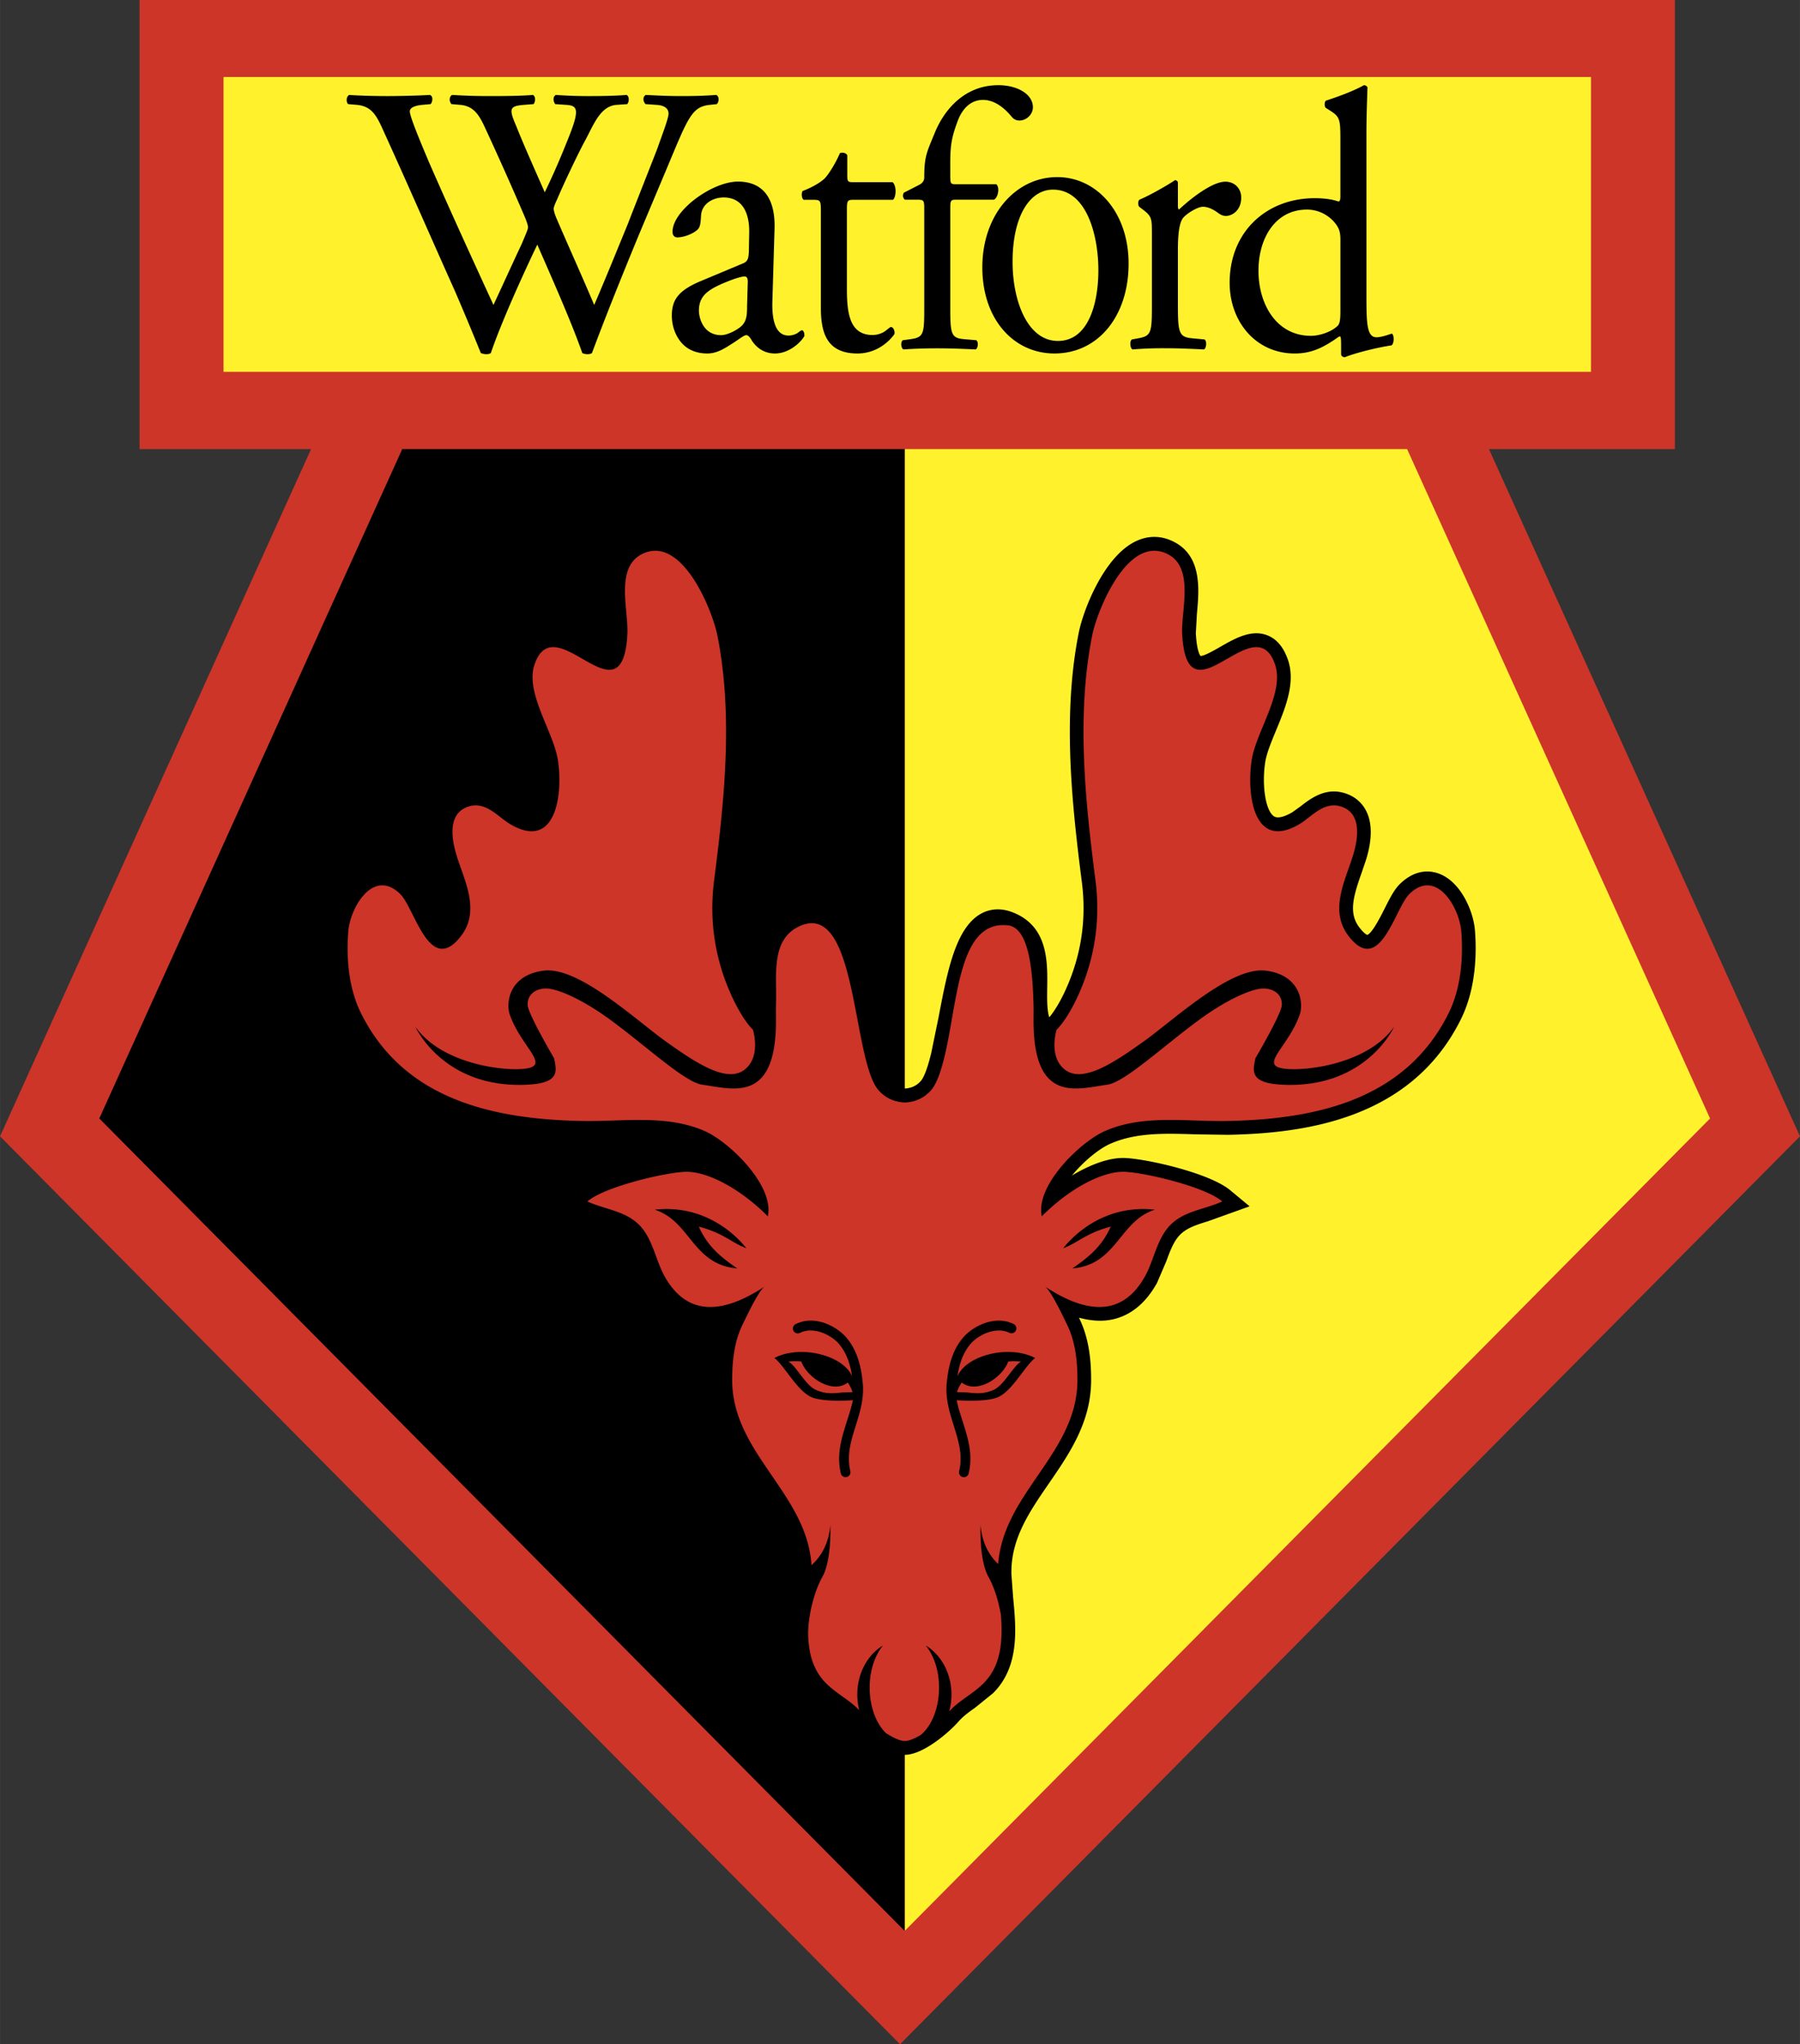 <svg xmlns="http://www.w3.org/2000/svg" width="2202" height="2500" viewBox="0 0 186.616 211.878"><rect x="0" y="0" width="186.616" height="211.878" fill="#333333" stroke="none"/><path fill="#cd3529" d="M154.369 46.547h19.283V0H14.467v46.547h17.781L0 117.776l93.309 94.102 93.307-94.102z"/><path fill="#fff22d" d="M23.172 7.981h141.775v30.557H23.172zM145.884 46.547H93.793v153.589l83.501-84.211z"/><path d="M41.701 46.547l-31.409 69.378 83.501 84.211V46.547zM36.087 10.791c-.231-.237-.193-.792.116-.949 1.041.079 2.775.119 3.971.119 1.078 0 3.044-.04 4.394-.119.346.119.308.672.076.949l-.885.079c-.811.081-1.273.316-1.273.673 0 .475.81 2.493 2.004 5.303 2.159 4.947 4.433 9.895 6.668 14.762.925-1.979 1.928-4.195 2.968-6.412.309-.751.617-1.425.617-1.622 0-.199-.116-.555-.309-1.029a344.788 344.788 0 0 0-4.239-9.499c-.579-1.227-1.157-2.057-2.467-2.177l-.926-.079c-.27-.316-.23-.792.077-.949a61.92 61.92 0 0 0 4.125.119c1.928 0 3.354-.04 4.241-.119.27.119.308.633.076.949l-1.002.079c-1.503.12-1.58.396-.809 2.177.77 1.939 1.889 4.433 2.967 6.887a79.175 79.175 0 0 0 2.274-5.185c1.387-3.363 1.195-3.798-.039-3.878l-1.156-.079c-.27-.396-.193-.831.077-.949a47.52 47.52 0 0 0 3.623.119c1.272 0 2.815-.04 3.701-.119.27.119.309.633.077.949l-1.117.079c-1.62.12-2.313 1.9-3.161 3.522-.81 1.465-2.429 4.908-3.007 6.292-.193.396-.347.792-.347.95 0 .158.077.474.27.95 1.31 3.047 2.659 6.015 3.931 9.023 1.195-2.77 2.313-5.541 3.469-8.351.733-1.899 2.815-7.163 3.083-7.875.501-1.424 1.157-3.126 1.157-3.601 0-.554-.463-.871-1.273-.911l-1.117-.079c-.309-.356-.27-.792.039-.949 1.464.079 2.504.119 3.7.119 1.465 0 2.583-.04 3.585-.119.309.119.346.633.077.949l-.732.079c-1.928.199-2.274 1.385-4.587 6.887l-2.813 6.688c-1.659 4.037-3.239 7.915-4.819 12.149-.116.079-.27.118-.463.118-.192 0-.385-.04-.54-.118-1.233-3.522-3.468-8.468-4.664-11.24-1.387 2.889-3.7 7.955-4.818 11.24-.116.079-.27.118-.463.118-.191 0-.384-.04-.577-.118a288.14 288.14 0 0 0-2.66-6.372c-2.467-5.5-4.857-11.002-7.363-16.502-.733-1.623-1.194-2.691-2.813-2.85l-.924-.078zM72.46 32.204c0-1.646 1.057-2.279 3.208-3.124.657-.254 1.275-.423 1.495-.423.218 0 .364.085.364.549l-.073 2.491c0 .887-.036 1.478-.474 1.984-.364.423-1.494 1.055-2.224 1.055-1.858 0-2.296-1.814-2.296-2.532zm.219-3.082c-2.333.971-3.026 1.942-3.026 3.588 0 1.182.438 2.237 1.13 2.955.62.634 1.496.972 2.553.972 1.021 0 1.823-.549 2.625-1.056.729-.464 1.167-.845 1.422-.845.219 0 .438.338.584.592.619.929 1.494 1.309 2.369 1.309 1.786 0 3.062-1.647 3.062-1.857 0-.296-.108-.549-.255-.549-.109 0-.292.168-.474.296a1.878 1.878 0 0 1-.912.253c-1.421 0-1.75-1.732-1.676-3.673l.218-7.347c.109-3.166-1.167-4.939-3.792-4.939-2.661 0-6.781 2.998-6.781 5.193 0 .38.183.59.51.59.547 0 1.532-.296 2.079-.802.291-.253.328-.759.364-1.436.073-1.309 1.312-1.9 2.334-1.9 2.26 0 2.697 2.111 2.661 3.673l-.036 1.942c-.037.634-.074 1.014-.621 1.225l-4.338 1.816zM88.46 20.708c-.621 0-.657.131-.657 1.045v8.137c0 2.525.255 4.831 2.662 4.831.364 0 .692-.087.983-.217.329-.13.803-.609.912-.609.292 0 .438.479.365.74-.656.914-1.969 2.002-3.828 2.002-3.135 0-3.792-2.089-3.792-4.7v-9.965c0-1.175-.036-1.263-.765-1.263h-1.021c-.219-.173-.255-.652-.109-.913 1.057-.393 1.969-.958 2.333-1.35.475-.522 1.167-1.697 1.532-2.568.182-.087.619-.087.765.218v1.958c0 .783.037.828.657.828h4.045c.438.392.365 1.567.038 1.827h-4.12zM99.141 20.698c-.62 0-.62.076-.62 1.106V31.83c0 2.746.073 3.204 1.385 3.319l1.312.114c.255.191.182.839-.073.954-1.641-.076-2.698-.115-3.974-.115-1.312 0-2.406.039-3.5.115-.255-.115-.328-.762-.072-.954l.838-.114c1.349-.191 1.385-.573 1.385-3.319V21.804c0-1.03 0-1.106-.729-1.106h-1.276c-.218-.153-.255-.497-.109-.725l1.567-.801c.292-.153.547-.382.547-.764 0-2.212.255-2.598 1.13-4.734.912-2.175 2.953-4.845 6.563-4.845 1.931 0 3.572.916 3.572 2.289 0 .763-.692 1.373-1.386 1.373-.4 0-.619-.153-.874-.458-.694-.838-1.714-1.678-2.917-1.678-1.13 0-2.042.725-2.589 2.099-.656 1.754-.802 2.561-.802 4.467v1.107c0 1.029 0 1.068.62 1.068h4.156c.401.381.146 1.449-.255 1.602h-3.899z"/><path d="M113.875 28.016c0 3.335-.984 7.321-4.193 7.321-3.208 0-4.703-4.245-4.703-8.188 0-4.764 1.786-7.494 4.192-7.494 3.464 0 4.704 4.679 4.704 8.361zm-4.266-9.66c-4.302 0-7.765 3.898-7.765 9.356 0 5.416 3.28 8.925 7.474 8.925 4.557 0 7.691-3.899 7.691-9.314 0-5.329-3.317-8.967-7.4-8.967zM119.424 24.241c0-1.61 0-1.817-.985-2.56l-.327-.248c-.147-.166-.147-.619.035-.743.838-.332 2.771-1.405 3.683-2.024.182.042.292.124.292.29v2.395c0 .207.037.33.109.371 1.276-1.198 3.464-2.892 4.813-2.892.912 0 1.641.661 1.641 1.652 0 1.363-.984 1.899-1.567 1.899-.365 0-.547-.124-.802-.289-.547-.414-1.094-.661-1.604-.661-.584 0-1.824.786-2.116 1.24-.365.577-.474 1.775-.474 3.179v5.617c0 2.973.073 3.469 1.458 3.593l1.312.124c.255.207.183.909-.072 1.033-1.713-.083-2.771-.124-4.046-.124a38.76 38.76 0 0 0-3.355.124c-.255-.124-.328-.826-.073-1.033l.694-.125c1.349-.247 1.385-.619 1.385-3.592v-7.226zM138.968 32.327c0 .61-.037 1.182-.255 1.411-.583.61-1.822 1.068-2.807 1.068-3.572 0-5.433-3.281-5.433-6.751 0-3.319 1.714-6.332 5.032-6.332 1.421 0 2.515.801 3.062 1.602.255.381.402.725.402 1.487v7.515zm2.698-18.538c0-1.679.073-3.586.109-4.73a.397.397 0 0 0-.364-.229c-1.312.725-3.026 1.297-3.938 1.602-.182.115-.182.649 0 .764l.365.229c1.094.687 1.13.915 1.13 3.166v5.76c0 .305-.037.534-.218.534-.402-.153-1.204-.343-2.443-.343-4.958 0-8.822 3.433-8.822 8.773 0 4.005 2.698 7.323 6.744 7.323 1.75 0 2.99-.61 4.594-1.754h.146c.073.152.073.61.073 1.183v.647c0 .191.182.306.4.306 1.021-.42 3.282-.992 4.812-1.221.328-.191.292-1.144.037-1.222-.547.191-1.167.382-1.567.382-1.021 0-1.058-1.411-1.058-4.424V13.789zM117.729 56.113c-3.322 1.61-5.438 7.182-5.891 9.477-.665 3.355-.921 6.789-.921 10.236 0 5.247.594 10.529 1.249 15.625.114.898.172 1.789.172 2.674 0 2.972-.648 5.869-1.937 8.639-.601 1.288-1.194 2.182-1.614 2.674-.017-.064-.032-.083-.053-.163-.141-.569-.171-1.276-.171-2.045 0-.289.003-.586.008-.888.005-.285.008-.58.008-.884 0-2.535-.302-5.585-3.533-6.877-1.498-.6-2.644-.265-3.34.122-2.635 1.462-3.496 5.986-4.406 10.773l-.751 3.652c-.47 1.953-.862 2.68-1.11 2.945-.444.48-.956.707-1.635.749-.68-.042-1.193-.269-1.637-.749-.247-.266-.639-.992-1.11-2.945l-.75-3.651c-.911-4.789-1.77-9.312-4.408-10.774-.696-.386-1.841-.721-3.34-.122-3.23 1.292-3.533 4.341-3.533 6.877 0 .303.005.6.009.885.005.302.01.601.01.889 0 .768-.032 1.475-.173 2.043-.02.08-.034.098-.054.161-.419-.491-1.012-1.385-1.612-2.673-1.29-2.77-1.938-5.665-1.938-8.637 0-.885.059-1.778.173-2.676.654-5.096 1.249-10.376 1.249-15.623 0-3.449-.256-6.882-.921-10.238-.455-2.294-2.569-7.866-5.893-9.476-1.322-.642-2.716-.617-4.026.07-2.04 1.069-2.478 3.101-2.478 5.087 0 .825.076 1.642.144 2.378l.107 1.979c-.097 1.859-.431 2.3-.485 2.362-.394.002-1.426-.589-2.052-.949-1.501-.86-3.203-1.836-4.863-1.196-.985.379-1.714 1.251-2.163 2.593-.788 2.349.296 4.967 1.252 7.276.509 1.231.991 2.395 1.128 3.33.357 2.434-.055 4.978-.9 5.555-.493.337-1.419-.115-1.928-.414l-.829-.598c-1.125-.874-2.822-2.193-5.073-1.196-.938.416-2.23 1.422-2.23 3.813 0 .815.15 1.792.516 2.96l.449 1.317c.508 1.437.887 2.62.887 3.65 0 .734-.191 1.39-.663 2.002-.498.648-.771.751-.816.765-.504-.152-1.422-1.973-1.815-2.756-.524-1.042-.977-1.942-1.562-2.513-1.675-1.638-3.264-1.377-4.061-1.077-2.295.866-3.558 3.92-3.721 5.812-.173 2.021-.216 5.909 1.441 9.26 5.157 10.421 16.252 11.837 24.147 11.997l3.382-.05c3.161-.103 6.145-.199 8.823.975 1.218.535 2.792 1.855 3.992 3.3-1.921-1.149-3.825-1.851-5.387-1.825-2.161.036-9.048 1.559-11.141 3.437l-1.797 1.613 2.163.771 2.062.74c1.249.389 2.327.726 3.044 1.569.558.658.908 1.604 1.278 2.607l.95 2.214c1.13 2.033 2.625 3.293 4.444 3.744 1.125.279 2.342.21 3.647-.141 0 .003-.01.021-.01.021-1.094 2.212-1.243 4.571-1.25 6.379v.053c0 4.358 2.222 7.59 4.371 10.715 2.001 2.912 3.896 5.665 3.896 9.188l-.003.233-.181 2.436c-.103 1.058-.214 2.203-.214 3.359 0 2.316.444 4.685 2.286 6.523L86.519 177c.658.468 1.228.871 1.759 1.478.934 1.066 3.623 3.404 5.527 3.404 1.903 0 4.591-2.338 5.526-3.404.53-.606 1.101-1.01 1.759-1.478l1.878-1.518c1.842-1.838 2.284-4.207 2.284-6.523 0-1.157-.11-2.302-.212-3.359l-.182-2.436-.001-.232c0-3.524 1.893-6.277 3.894-9.188 2.149-3.126 4.372-6.357 4.372-10.716v-.053c-.007-1.808-.157-4.167-1.25-6.379 0 0-.01-.018-.01-.021 1.306.351 2.523.419 3.647.141 1.818-.453 3.314-1.711 4.444-3.744l.95-2.215c.37-1.001.72-1.949 1.28-2.606.715-.843 1.792-1.18 3.041-1.569l4.328-1.552-1.898-1.573c-2.093-1.877-8.981-3.401-11.143-3.437-1.561-.026-3.464.676-5.386 1.824 1.199-1.444 2.772-2.764 3.991-3.299 2.678-1.175 5.665-1.078 8.823-.975l3.384.05c7.896-.16 18.988-1.576 24.146-11.997 1.658-3.349 1.614-7.238 1.441-9.259-.163-1.893-1.425-4.948-3.72-5.812-.796-.301-2.384-.561-4.06 1.077-.585.571-1.038 1.472-1.563 2.514-.393.783-1.311 2.603-1.815 2.755-.044-.014-.318-.117-.815-.765-.472-.613-.662-1.269-.662-2.002 0-1.029.376-2.213.884-3.648l.449-1.319c.359-1.147.505-2.11.505-2.915 0-2.539-1.449-3.519-2.219-3.859-2.25-.996-3.949.324-5.071 1.195l-.831.598c-.508.3-1.437.752-1.929.415-.844-.578-1.255-3.121-.899-5.554.138-.936.619-2.1 1.128-3.331.957-2.31 2.04-4.927 1.252-7.275-.45-1.342-1.178-2.214-2.165-2.594-1.66-.639-3.362.337-4.863 1.197-.626.359-1.656.951-2.05.949-.056-.062-.389-.503-.487-2.361l.109-1.979c.067-.737.143-1.553.143-2.378 0-1.986-.439-4.019-2.478-5.088-1.308-.688-2.701-.712-4.025-.071z"/><path d="M151.496 96.489c-.209-2.444-2.591-6.551-5.375-3.828-1.509 1.472-3.055 8.582-6.306 4.353-2.017-2.625-.367-5.702.44-8.282.495-1.577.981-4.181-.93-5.027-1.959-.867-3.292.941-4.617 1.72-4.748 2.793-5.462-3.076-4.947-6.591.434-2.967 3.424-7 2.439-9.937-2.093-6.242-9.135 6.348-9.636-3.192-.128-2.417 1.286-6.807-1.462-8.248-4.157-2.181-7.354 5.809-7.87 8.414-1.646 8.309-.722 17.103.344 25.395.541 4.211-.108 8.281-1.887 12.108-.395.846-1.258 2.496-2.145 3.348-.005.019-.906 2.883.941 4.202 1.851 1.323 5.028-.793 8.115-2.999 3.087-2.206 8.997-7.763 12.614-7.321 3.616.441 3.969 3.352 3.528 4.586-1.112 3.114-3.793 4.94-2.117 5.469 1.676.529 8.998-.089 11.909-4.235 0 0-2.896 6.46-11.644 5.999-3.352-.177-3-1.411-2.735-2.734 0 0 2.646-4.5 2.735-5.47.088-.97-.617-1.692-1.764-1.763-1.21-.076-3.893 1.128-6.705 3.176-3.747 2.729-7.801 6.54-9.614 6.792-3.176.441-7.72 2.016-7.652-6.799.004-.583.011-1.149-.008-1.676-.091-2.447-.26-7.753-2.628-8.035-5.145-.611-5.2 7.808-6.586 13.555-.39 1.615-.84 2.923-1.453 3.586-.754.812-1.653 1.172-2.674 1.216-1.023-.044-1.922-.404-2.674-1.216-.614-.663-1.064-1.971-1.454-3.586-1.388-5.75-2.015-15.384-6.593-13.552-3.264 1.304-2.526 5.231-2.629 8.032-.019.527-.012 1.094-.008 1.676.067 8.814-4.477 7.24-7.652 6.799-1.814-.252-5.868-4.063-9.616-6.792-2.812-2.047-5.493-3.251-6.704-3.176-1.147.071-1.853.793-1.765 1.763.089.971 2.734 5.47 2.734 5.47.266 1.323.618 2.557-2.734 2.734-8.749.461-11.644-5.999-11.644-5.999 2.912 4.146 10.233 4.764 11.909 4.235 1.676-.529-1.006-2.355-2.117-5.469-.441-1.235-.088-4.145 3.529-4.586s9.526 5.116 12.614 7.321c3.087 2.205 6.263 4.321 8.115 2.999 1.852-1.323.939-4.204.939-4.204-.882-.854-1.742-2.502-2.134-3.346-1.78-3.827-2.428-7.897-1.888-12.108 1.065-8.292 1.989-17.086.343-25.395-.515-2.605-3.711-10.595-7.871-8.414-2.747 1.441-1.333 5.83-1.461 8.248-.499 9.541-7.543-3.05-9.636 3.192-.985 2.937 2.004 6.969 2.44 9.937.516 3.515-.2 9.384-4.949 6.591-1.322-.778-2.656-2.587-4.615-1.72-1.912.846-1.424 3.45-.93 5.027.808 2.58 2.456 5.658.44 8.282-3.251 4.229-4.796-2.881-6.305-4.353-2.785-2.723-5.167 1.384-5.378 3.828-.239 2.786.042 5.957 1.297 8.493 4.464 9.019 13.727 11.019 22.906 11.204 4.261.085 8.749-.709 12.744 1.044 2.537 1.113 7.236 5.637 6.546 8.84-2.828-2.856-6.238-4.652-8.484-4.614-2.126.036-8.55 1.575-10.222 3.075 1.957.879 4.166.991 5.606 2.687 1.194 1.406 1.532 3.511 2.388 5.052 2.493 4.481 6.418 3.681 10.388 1.072-.625.411-1.892 3.127-2.273 3.898-.881 1.781-1.092 3.77-1.1 5.742-.031 7.629 7.745 11.764 8.223 19.238.563-.485 1.761-1.775 1.951-4.143 0 0 .167 3.616-.832 5.381-.74 1.308-1.43 3.674-1.469 5.805.01.635.063 1.259.177 1.863.014.062.019.131.036.192.248 1.162.741 2.24 1.647 3.145 1.13 1.128 2.334 1.653 3.439 2.79a6.654 6.654 0 0 1-.201-1.625c0-2.221 1.088-4.126 2.66-5.076-.832 1.021-1.376 2.583-1.376 4.358 0 1.991.674 3.734 1.686 4.72.742.477 1.464.819 1.958.819.428 0 1.026-.253 1.662-.631 1.125-.942 1.888-2.787 1.888-4.908 0-1.775-.545-3.336-1.376-4.358 1.572.95 2.661 2.855 2.661 5.076 0 .613-.083 1.203-.235 1.757 1.139-1.232 2.393-1.75 3.565-2.922 1.88-1.877 1.987-4.495 1.8-7.081-.261-1.533-.757-2.997-1.281-3.924-.999-1.765-.831-5.381-.831-5.381.176 2.211 1.229 3.473 1.828 4.027.549-7.401 8.249-11.532 8.217-19.122-.008-1.972-.219-3.961-1.101-5.742-.381-.771-1.647-3.487-2.272-3.898 3.97 2.609 7.895 3.409 10.388-1.072.857-1.541 1.194-3.646 2.388-5.052 1.44-1.695 3.649-1.807 5.606-2.687-1.671-1.5-8.095-3.039-10.222-3.075-2.246-.039-5.657 1.757-8.484 4.614-.689-3.203 4.011-7.727 6.547-8.84 3.994-1.753 8.482-.958 12.746-1.044 9.176-.185 18.439-2.185 22.904-11.204 1.25-2.536 1.53-5.707 1.291-8.493z" fill="#cd3529"/><path d="M89.445 143.33c-.147-1.481-.485-3.368-1.81-4.821-.922-1.01-3.128-2.251-5.121-1.28a.507.507 0 1 0 .444.91c1.402-.681 3.173.226 3.93 1.053.914 1.003 1.277 2.297 1.452 3.46-.427-1.014-1.61-1.801-3.025-2.211-1.634-.475-3.579-.448-5.031.312 1.024.768 2.352 3.395 3.834 4.05 1.28.565 4.301.322 4.301.322-.133.723-.436 1.607-.667 2.341-.512 1.634-1.042 3.323-.572 5.273a.507.507 0 0 0 .984-.237c-.405-1.677.061-3.162.554-4.732.436-1.39.887-2.826.727-4.44zm-2.15.998c-.863.094-1.677.184-2.709-.272-1.107-.49-2.079-2.562-2.857-2.929a7.553 7.553 0 0 1 1.344-.011c.622 1.701 3.238 3.402 4.816 2.182a3.4 3.4 0 0 1 .496.989l-1.09.041zM98.883 147.77c.493 1.57.958 3.055.553 4.732a.507.507 0 0 0 .985.237c.471-1.95-.059-3.639-.571-5.273-.231-.734-.533-1.618-.667-2.341 0 0 3.02.243 4.301-.322 1.482-.655 2.809-3.282 3.834-4.05-1.452-.761-3.397-.787-5.032-.312-1.414.41-2.597 1.197-3.024 2.211.175-1.163.538-2.458 1.452-3.46.755-.828 2.527-1.734 3.93-1.053a.506.506 0 1 0 .443-.91c-1.993-.971-4.199.271-5.121 1.28-1.325 1.453-1.663 3.34-1.81 4.821-.16 1.614.291 3.05.727 4.44zm.333-3.483c.111-.366.284-.692.496-.989 1.577 1.22 4.194-.481 4.816-2.182a7.555 7.555 0 0 1 1.344.011c-.779.367-1.749 2.438-2.856 2.929-1.032.456-1.847.366-2.709.272l-1.091-.041zM119.731 125.38c-3.712 1.181-3.915 5.701-8.556 6.088 1.744-1.195 3.102-2.333 3.98-4.331-2.569.669-3.428 1.695-4.929 2.239.134-.14 3.429-4.671 9.505-3.996zM67.876 125.38c3.712 1.181 3.915 5.701 8.556 6.088-1.744-1.195-3.103-2.333-3.98-4.331 2.569.669 3.428 1.695 4.929 2.239-.134-.14-3.429-4.671-9.505-3.996z"/></svg>
